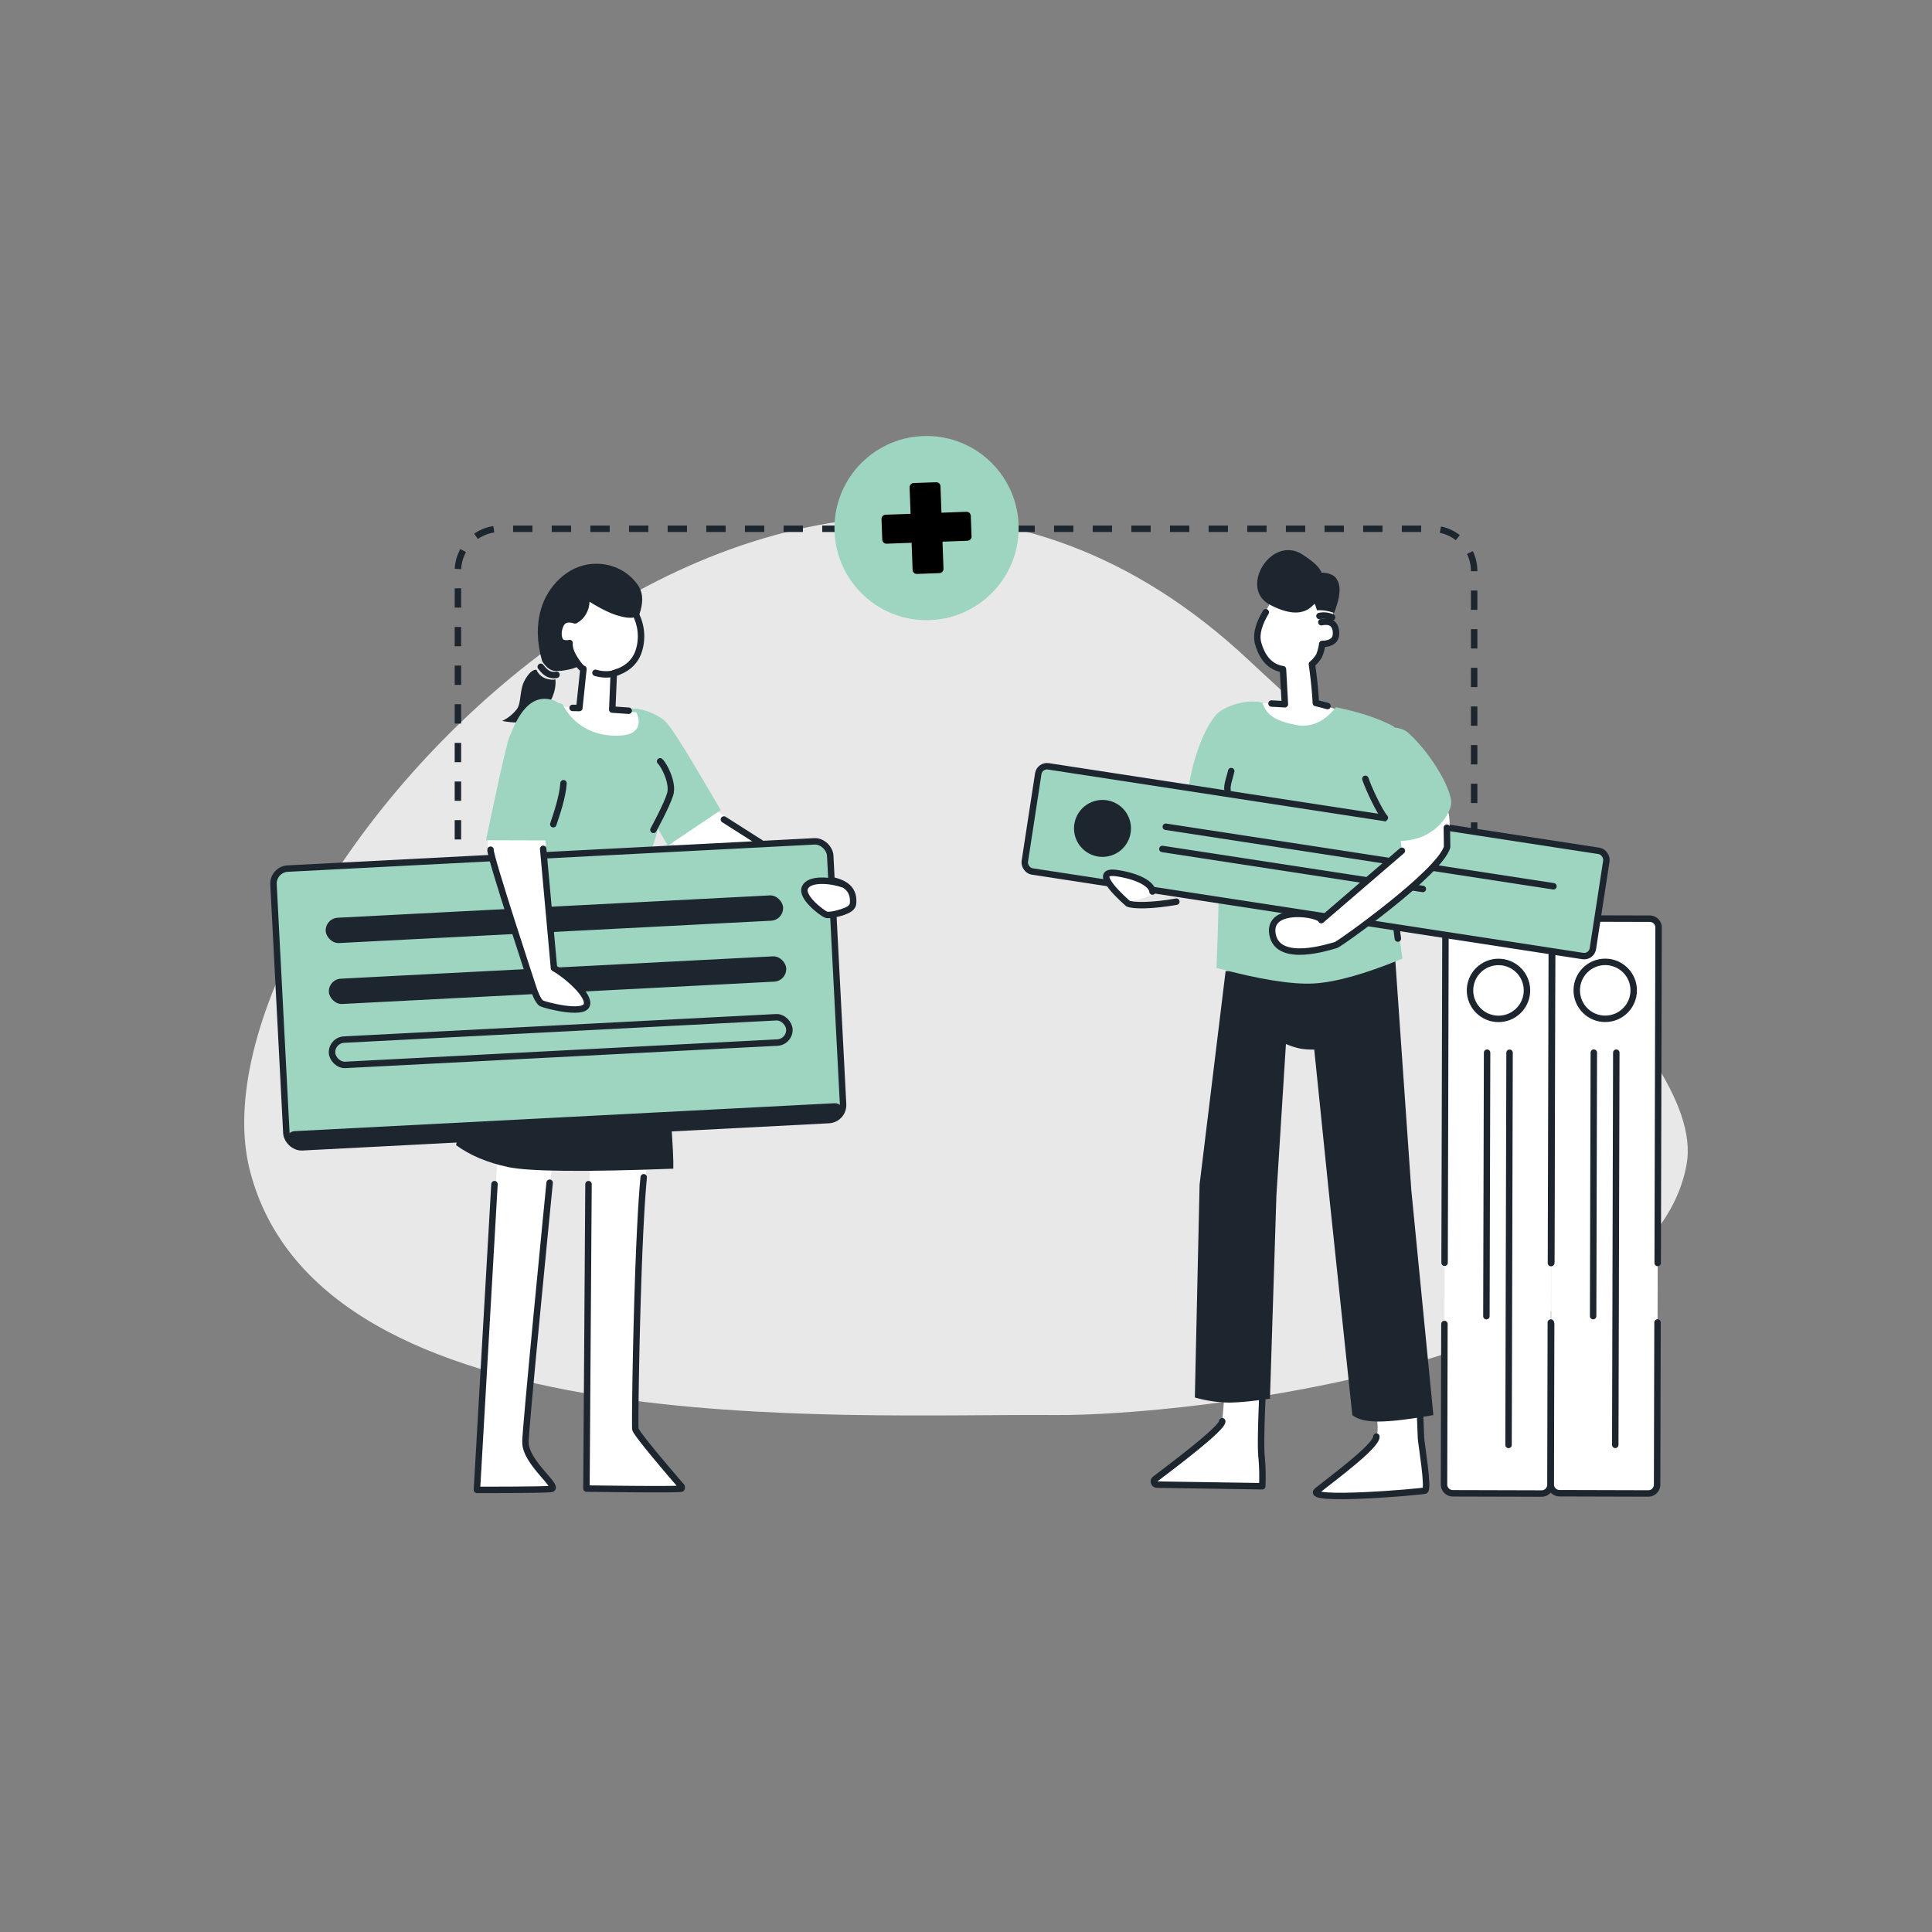 <svg id="Layer_1" data-name="Layer 1" xmlns="http://www.w3.org/2000/svg" viewBox="0 0 1200 1200"><rect x="0" y="0" width="1200" height="1200" fill="#808080" stroke="none"/><defs><style>.cls-1{fill:#e9e8e8;}.cls-2,.cls-4{fill:none;stroke:#1d252e;stroke-width:4px;}.cls-2{stroke-miterlimit:10;stroke-dasharray:12;}.cls-3{fill:#fff;}.cls-4{stroke-linecap:round;stroke-linejoin:round;}.cls-5{fill:#1d252e;}.cls-6{fill:#9dd5c0;}</style></defs><path id="Path-141" class="cls-1" d="M655.36,878.91c-133.6-1-456,19.2-500.12-151.74S486.47,138.68,775.82,410.22c108.71,102,285.16,238.32,271.77,312.95C1025.34,847.19,738.78,879.53,655.36,878.91Z"/><path class="cls-2" d="M284.42,545.41V354.67a26.23,26.23,0,0,1,26.23-26.23H889.39a26.23,26.23,0,0,1,26.23,26.23v171"/><rect class="cls-3" x="818.18" y="716.01" width="356.99" height="66.07" rx="5.47" transform="translate(1748.34 -245.66) rotate(90.15)"/><path class="cls-4" d="M963.55,784.28l.55-208.35a5.48,5.48,0,0,1,5.49-5.46l55.12.15a5.47,5.47,0,0,1,5.46,5.49l-.55,208.34"/><path class="cls-4" d="M1029.52,821.41l-.26,100.74a5.48,5.48,0,0,1-5.49,5.46l-55.12-.15a5.46,5.46,0,0,1-5.46-5.48l.26-99.62"/><circle class="cls-4" cx="997.03" cy="615.12" r="17.69"/><line class="cls-4" x1="1003.91" y1="653.83" x2="1003.27" y2="897.44"/><line class="cls-4" x1="989.95" y1="653.8" x2="989.52" y2="817.47"/><rect class="cls-3" x="751.9" y="716.06" width="356.99" height="66.07" rx="5.47" transform="translate(1681.93 -179.33) rotate(90.15)"/><path class="cls-4" d="M897.26,784.32,897.81,576a5.48,5.48,0,0,1,5.49-5.46l55.13.15a5.46,5.46,0,0,1,5.45,5.48l-.55,208.35"/><path class="cls-4" d="M963.24,821.46,963,922.2a5.48,5.48,0,0,1-5.49,5.46l-55.12-.15A5.47,5.47,0,0,1,896.9,922l.26-99.63"/><circle class="cls-4" cx="930.74" cy="615.16" r="17.69"/><line class="cls-4" x1="937.62" y1="653.88" x2="936.98" y2="897.48"/><line class="cls-4" x1="923.66" y1="653.84" x2="923.23" y2="817.51"/><polygon id="Path-36" class="cls-3" points="829.21 440.27 817.28 436.66 814.85 412.52 819.27 407.39 821.3 399.91 827.03 399.33 829.94 393.97 828.41 388.22 826.62 386.5 829.06 376.51 790.97 373.51 788.74 374.75 783.64 384.61 780.89 395.81 783.23 405.37 787.57 411.26 793.82 415.35 796.16 415.12 798.1 437.43 781.6 436.67 796.73 453.95 829.44 454.87 829.21 440.27"/><path id="Path-32" class="cls-3" d="M882.1,880.41l.5,12.89c.11,2.9,5,31.82,2.46,32.56s-75.75,7.12-66.89,0,37-27.73,36.73-33.57c1.66-2.68.17-13.68.17-13.68Z"/><path id="Path-20" class="cls-4" d="M824.52,438.53q-4.41-1.21-7.23-1.87-.54-10.86-2.44-24.14a20,20,0,0,0,4.42-5.13,28.62,28.62,0,0,0,2-7.44c6.18-.13,9-2.7,8.52-7.68s-3.53-6.93-9.07-5.82"/><path id="Path-21" class="cls-4" d="M786.2,380.27q-6.42,10.73-5,18.28,3.85,15.19,15.68,17.13l1.19,21.75-8.31-.45"/><path id="Path-33" class="cls-3" d="M784,869.59,783.6,905l.41,18.14-65.35-1-1.94-1.93.72-1.51c17.19-12.53,33-24.83,41.73-35.9l1.25-15Z"/><path id="Path-31" class="cls-5" d="M866.68,597l9.89,142,13.72,139.94q-22.77,4-34.07,4t-16.27-4L825.9,745.72l-9.6-93.83a45.79,45.79,0,0,1-8.85-.62,50.45,50.45,0,0,1-8.74-2.82l-5.92,94.3-4,126q-17.76,2.55-26.6,2.4A83.21,83.21,0,0,1,742.14,868l2.94-132.23,16.16-132.55Z"/><path id="Path-22" class="cls-4" d="M827.36,383.43a12.7,12.7,0,0,0-7.81-.82"/><path id="Path-23" class="cls-5" d="M828.6,380.73A26,26,0,0,0,818,379.06c-.39-1.29-.87-2.74-1.44-4.34q-8.6,11-27.87.84c-19.28-10.13.71-43.31,20.08-31.28q10.47,6.68,12,11.36,7.93.36,9.83,4.76Q834.25,366.31,828.6,380.73Z"/><path id="Path-24" class="cls-6" d="M829.83,439.26q-11,13.77-25,11c-14-2.81-18.3-6.7-20.7-13.75-8.71-2.57-22.61,1.37-28.56,7.17-12.46,14.56-16.88,42.71-16.88,42.71s-18.23,48.4,18.36,53.47q.06,23.89-1.45,61.32,39.84,10.71,60.13,9.69t55.37-15.46l-12-84.62c1.73-.64,12.75-56.62,6-59.92S849.56,443.43,829.83,439.26Z"/><line id="Path-29" class="cls-4" x1="868.23" y1="582.97" x2="859.87" y2="519.14"/><path id="Path-32-2" data-name="Path-32" class="cls-4" d="M882.1,880.41l.5,12.89c.11,2.9,5,31.82,2.46,32.56s-75.75,7.12-66.89,0,37-27.73,36.73-33.57"/><path id="Path-33-2" data-name="Path-33" class="cls-4" d="M784,869.59q-1.2,28-.41,35.4a132.75,132.75,0,0,1,.41,18.14l-65.35-1a2,2,0,0,1-1.94-1.93,1.8,1.8,0,0,1,.72-1.51q41.84-31.44,41.73-35.9"/><rect class="cls-6" x="638.66" y="501.83" width="356.99" height="66.07" rx="5.47" transform="translate(90.62 -117.8) rotate(8.73)"/><rect class="cls-4" x="638.66" y="501.83" width="356.99" height="66.07" rx="5.47" transform="translate(90.62 -117.8) rotate(8.73)"/><circle class="cls-5" cx="684.78" cy="514.54" r="17.69"/><line class="cls-4" x1="724.09" y1="513.51" x2="964.87" y2="550.48"/><line class="cls-4" x1="721.97" y1="527.31" x2="883.75" y2="552.14"/><path id="Path-94-4" class="cls-3" d="M401.7,719.23s-7.68,165-7.05,168.4,28.22,35.13,28.22,35.13a1.42,1.42,0,0,1,.38,1.81c-.43.86-59,0-59,0L366.43,721"/><path id="Path-94-4-2" data-name="Path-94-4" class="cls-4" d="M399.82,731.22c-4.07,42.22-5.68,153.68-5.17,156.41.63,3.38,28.22,35.13,28.22,35.13a1.42,1.42,0,0,1,.38,1.81c-.43.86-59,0-59,0l1.28-189.06"/><path id="Path-94-4-3" data-name="Path-94-4" class="cls-3" d="M342.69,726.93l-4.54,35S325.64,894,326.38,895.79c-.18,12.73,22.24,28.46,15.74,29.08s-45.91.53-45.91.53L309,719.51"/><path id="Path-94-4-4" data-name="Path-94-4" class="cls-4" d="M341.39,734.62s-15.75,159.37-15,161.17c-.18,12.73,22.24,28.46,15.74,29.08s-45.91.53-45.91.53l10.91-189.9"/><path id="Path-93" class="cls-3" d="M410.62,510.49c2,5.57,7.83,14.54,10.84,17.67,5.1,2.33,75.38,32.46,75.38,32.46s4.44,6.31,7,7.22c8.38,3,25.93-.14,27-7.41s-17-13.77-25.11-15.72l-59.58-40.36-10.49-10.26"/><path id="Path-93-2" data-name="Path-93" class="cls-4" d="M449.63,509l56.06,35.71c8.15,1.95,25.68,1.43,24.13,16.65-1,7.44-23.4,7-26,6.48s-7-7.22-7-7.22-74.45-30.87-76.23-33.42"/><path id="Path-88" class="cls-6" d="M414.8,525.28l32.87-22.13c-18.1-30.73-30.3-51.9-35.33-55.91s-21.24-12.49-31-2.16.37,25.63,4.32,31S414.8,525.28,414.8,525.28Z"/><path id="Path-102" class="cls-5" d="M397,382q3.8-10.87-.07-17.43c-3.87-6.57-13.78-15.37-29-14.34s-27.9,13.76-32,28.44q-4.14,14.69.82,32,3.64,5.78,8.07,6.07c4.42.3,13.52-1.36,16.71-4.38Q364.64,409.37,397,382Z"/><path id="Path-103" class="cls-3" d="M395,381.84l3.34,11.2-2.19,12.64-7,8.79-7.24,3.83-1.69,22.44,14.5,1.64a5.2,5.2,0,0,1,4.15,6.54l-1.81,8.62c-10.89,4.91-31.42,4.12-44.51,1.84L342,439l17.57.24L362.31,417l-6-9.08-2.53-8.45-5.54-1-1.11-8.89,4.27-4.19,7.46-1.07,5.26-7.75-.51-6.84L382.85,381Z"/><path id="Path-86" class="cls-4" d="M395,381.84A29.85,29.85,0,0,1,397,403.48q-3.13,11.06-15.77,14.73l-.95,22.53,10.22.71"/><path id="Path-87" class="cls-4" d="M394.67,381q-2.88,1.74-10.9-.74T363.62,369.7a13.4,13.4,0,0,1-.63,9.17,12.64,12.64,0,0,1-5.84,6.47q-6.82-2.25-9.11,3c-2.28,5.28-.75,9.86,1,10.74a7.6,7.6,0,0,0,4.74.32q-.39,4.14,3.18,9.8c2.38,3.77,4.18,5.86,5.42,6.26l-2.54,24.31-4.2-.07"/><path id="Path-98" class="cls-4" d="M383.5,417.41a14.27,14.27,0,0,1-5.42,1.4,23.56,23.56,0,0,1-8.22-.9"/><path id="Path-104" class="cls-4" d="M345.63,419.12a7.48,7.48,0,0,1-4.31-.3c-1.69-.53-3.5-2.09-5.44-4.66"/><path id="Path-105" class="cls-5" d="M344.94,421.91q-1.68.7-5.62-.38A9.73,9.73,0,0,1,333.2,416q-3.3-.23-7,6c-3.7,6.2-2.23,14.41-5.18,18.48a25.86,25.86,0,0,1-9.07,7.31q19.16,3.64,26.56-6.79T344.94,421.91Z"/><path id="Path-89" class="cls-5" d="M404.86,592.45c6.63,44.62,10.32,81.31,11.65,99.57s1.89,29.55,1.69,33.87q-83.07,3.15-102.56-1t-32.36-13.62c14.1-63.43,10.47-103.36,46.4-124.87C337.68,570.84,354.09,573.67,404.86,592.45Z"/><path id="Path-88-2" data-name="Path-88" class="cls-6" d="M394.27,440.49s10.82,17.31-13.18,16.44-31.7-19.64-31.7-19.64-10.32-3.51-18.26,4.07-16.29,44.2-8.22,76.34a278.16,278.16,0,0,0,5.38,68.93l76.83,5.59c0-14.57.26-66.54.26-66.54s6.82-18.55,7-35c.17-15-6.65-36.09-12.06-45.93C397.43,439.47,394.27,440.49,394.27,440.49Z"/><path id="Path-30" class="cls-3" d="M869.57,518.48l1.16,10-50.08,43.07c-.5-3.93-33.76-9.29-30.24,9s35.5,7.49,39.35,6.48c2.22-.59,64.46-44.92,69.06-60.9,0,0,5.22-24.2-3.42-27.17S877.12,505.51,869.57,518.48Z"/><path id="Path-30-2" data-name="Path-30" class="cls-4" d="M898.67,514.09l.15,12c-4.6,16-66.84,60.31-69.06,60.9-3.85,1-35.83,11.78-39.35-6.48s29.74-12.9,30.24-9l50.08-43.07"/><path id="Path-24-2" data-name="Path-24" class="cls-6" d="M848.69,460.65c-2.12,12.71,11.73,53,18.69,61.68,22.78.57,32.36-15.08,33.9-22.34s-11-30.81-26.91-45.11C868.14,449.56,849.27,450.6,848.69,460.65Z"/><path id="Path-30-3" data-name="Path-30" class="cls-3" d="M715,555.7c2.94-2.65-1-10.08-20.22-13.17s0,14.12,3,16.7C700.88,561.29,713.32,557.15,715,555.7Z"/><path id="Path-30-4" data-name="Path-30" class="cls-4" d="M715.81,553.75c-.09-3.38-6-8.85-21.6-11.36-19.22-3.09,6.45,18.85,6.45,18.85,3.1,1.4,14.47,1.53,30-1.19"/><rect class="cls-6" x="173.6" y="530.95" width="346.25" height="173.35" rx="9.34" transform="translate(-31.39 18.7) rotate(-2.96)"/><rect class="cls-4" x="173.6" y="530.95" width="346.25" height="173.35" rx="9.34" transform="translate(-31.39 18.7) rotate(-2.96)"/><rect class="cls-5" x="202.09" y="563.1" width="284.45" height="15.74" rx="7.87" transform="translate(-28.99 18.52) rotate(-2.96)"/><rect class="cls-5" x="204.04" y="600.95" width="284.45" height="15.74" rx="7.87" transform="translate(-30.94 18.67) rotate(-2.96)"/><rect class="cls-4" x="206" y="638.79" width="284.45" height="15.74" rx="7.87" transform="translate(-32.89 18.82) rotate(-2.96)"/><rect class="cls-5" x="177.81" y="693.92" width="346.25" height="10.27" rx="5.13" transform="translate(-35.58 19.03) rotate(-2.96)"/><path id="Path-93-3" data-name="Path-93" class="cls-3" d="M308.72,501.62c-7,23.22-6.16,23.5-5.05,24.84,3.34,4.06,27.84,88,27.84,88s2.71,7.23,4.91,8.75c7.34,5.06,29.47,6.57,28-.37-.62-2.67-4.38-7.67-8.09-11.7a38.08,38.08,0,0,0-12.24-9.85l-5.35-79.75L340,507"/><path id="Path-93-4" data-name="Path-93" class="cls-4" d="M337.37,527.23l6.72,74.08c7.39,4,22.87,17.18,20.28,23.14s-25.54-.07-27.95-1.22-4.91-8.75-4.91-8.75-27.67-83.72-26.82-86.71"/><path id="Path-88-3" data-name="Path-88" class="cls-6" d="M301.87,521.89l38.79.12c7.64-36.73,16.77-56.11,16.7-62.55s-3.79-24.35-18-25.39-20.51,18.43-22.86,23.36S301.87,521.89,301.87,521.89Z"/><path id="Path-93-5" data-name="Path-93" class="cls-3" d="M522.42,567.48s-7.33,2.22-9.94,1.62c-7.94-4.43-15.89-16.3-9.78-19.88,2.4-1.35,13.08-2.72,21,.09"/><path id="Path-93-6" data-name="Path-93" class="cls-4" d="M523.68,549.31c-7.9-2.81-21.06-3.9-23.72,2s10.6,15.79,13.07,16.79,10.61-1.71,10.61-1.71"/><path class="cls-4" d="M350,486.48c-.47,8.37-4.42,19.72-6.34,25.46"/><path class="cls-4" d="M410,472.88c2.53,2.27,8.27,13.45,6.3,20.26s-10.45,22.29-10.45,22.29"/><path class="cls-4" d="M848.05,483.75c2,5.93,8.65,20.22,12.11,24.17"/><path class="cls-4" d="M764.73,478.93c-.65,3.26-2.93,9.12-2.28,11.73"/><circle class="cls-6" cx="575.5" cy="328" r="57.2"/><path d="M600.91,335.87l-15.5.57.61,16.8a2.64,2.64,0,0,1-2.54,2.73l-13.91.51a2.63,2.63,0,0,1-2.73-2.54l-.61-16.81-15.51.57a2.64,2.64,0,0,1-2.73-2.54l-.46-12.72a2.64,2.64,0,0,1,2.54-2.73l15.5-.56-.6-16.39a2.65,2.65,0,0,1,2.54-2.73l13.91-.5a2.62,2.62,0,0,1,2.73,2.54l.6,16.38,15.5-.57a2.64,2.64,0,0,1,2.73,2.54l.47,12.72A2.64,2.64,0,0,1,600.91,335.87Z"/></svg>